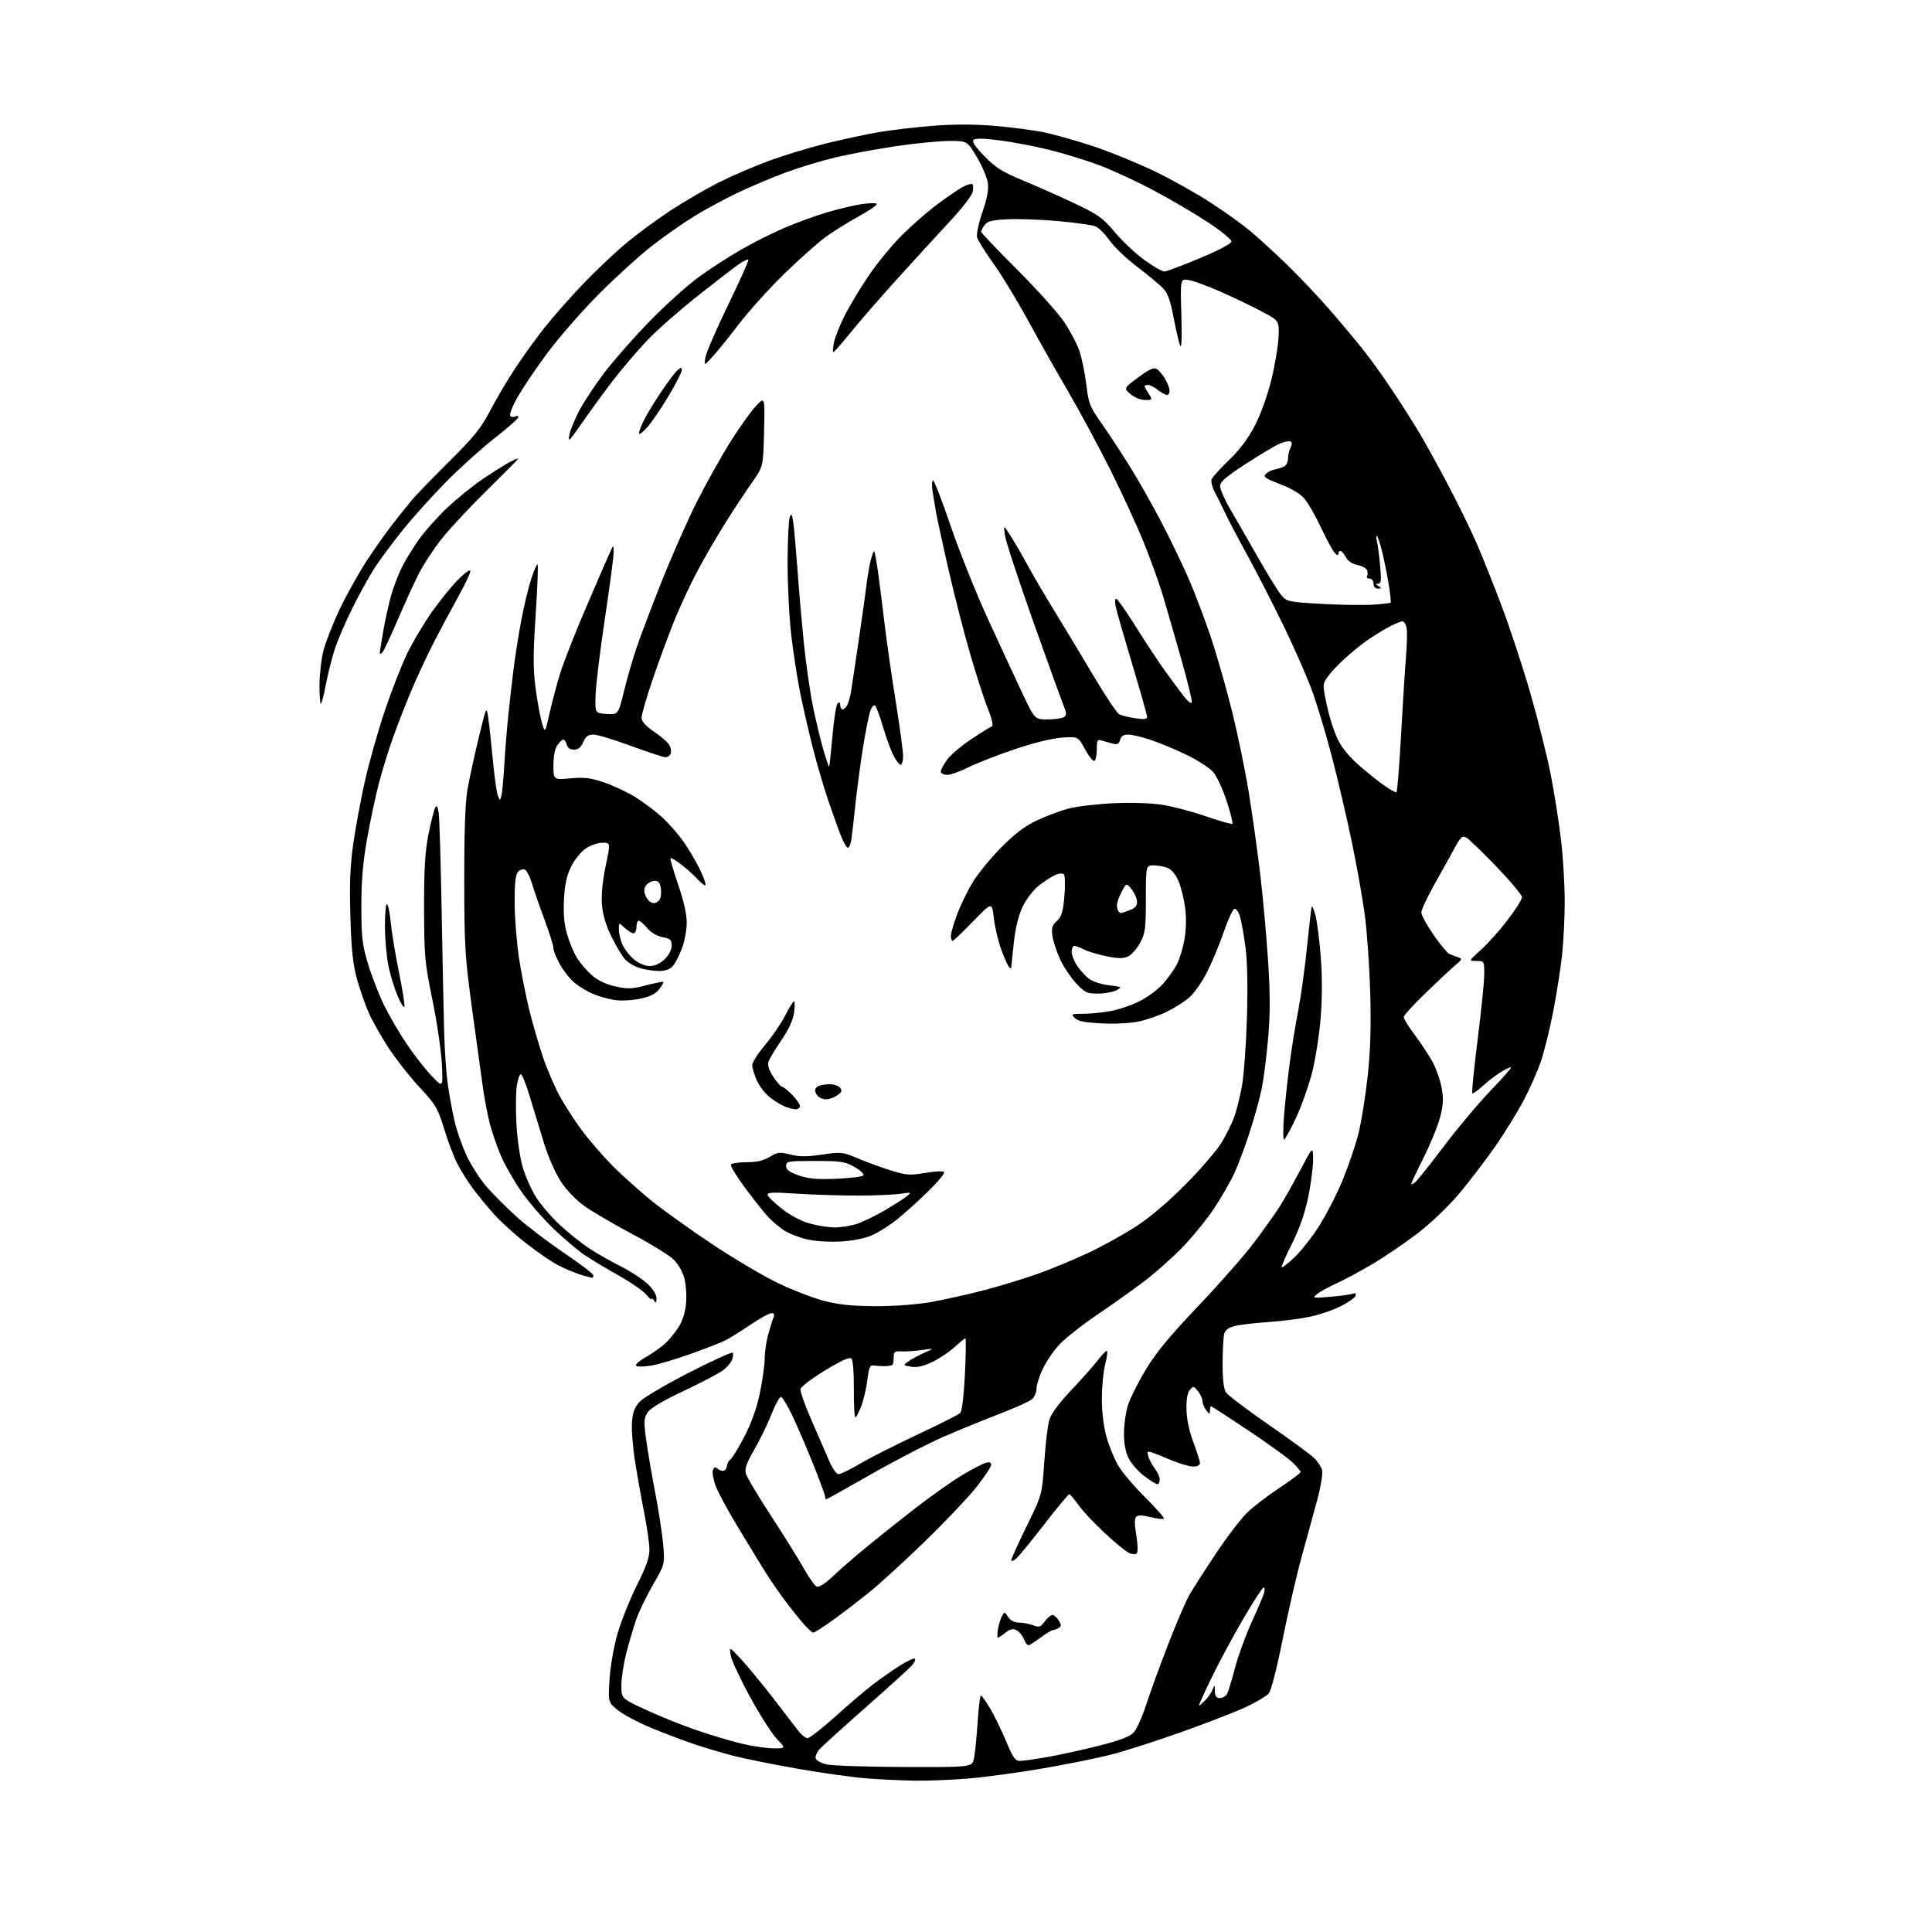 <?xml version="1.0" encoding="UTF-8" standalone="no"?>
<svg 
  version="1.1" 
  xmlns="http://www.w3.org/2000/svg" 
  xmlns:xlink="http://www.w3.org/1999/xlink" 
  xmlns:svg="http://www.w3.org/2000/svg"
  xmlns:rdf="http://www.w3.org/1999/02/22-rdf-syntax-ns#"
  xmlns:cc="http://creativecommons.org/ns#"
  xmlns:dc="http://purl.org/dc/elements/1.1/"
  viewBox="0 0 768 768"
  width="768"
  height="768"
>
<style>svg {background-color: white; }</style>"
<path stroke="none" fill="black" fill-rule="evenodd" d="M364.00,707.85C358.77,707.77 350.00,707.37 344.50,706.94C339.00,706.51 326.58,704.77 316.89,703.07C307.21,701.37 295.74,699.05 291.39,697.92C287.05,696.79 280.13,694.73 276.01,693.36C271.89,691.98 264.20,689.06 258.91,686.87C253.63,684.68 247.61,681.48 245.52,679.76C241.73,676.63 241.73,676.63 242.30,667.57C242.61,662.48 244.00,654.55 245.45,649.50C246.87,644.55 250.33,635.89 253.14,630.25C257.02,622.48 258.23,618.96 258.16,615.75C258.12,613.41 257.18,606.96 256.09,601.41C254.99,595.87 253.35,586.65 252.44,580.94C251.53,575.22 250.99,568.16 251.23,565.25C251.56,561.20 252.32,559.28 254.42,557.08C255.93,555.51 264.75,550.33 274.01,545.58C283.27,540.83 291.06,537.30 291.31,537.73C291.56,538.15 291.40,539.46 290.96,540.63C290.52,541.80 288.78,543.74 287.09,544.94C285.40,546.14 278.42,549.77 271.57,553.01C263.44,556.85 258.53,559.79 257.43,561.47C255.94,563.74 255.87,565.03 256.86,572.27C257.47,576.80 259.10,586.35 260.48,593.50C261.86,600.65 263.28,609.95 263.64,614.16C264.28,621.81 264.28,621.81 259.55,630.02C256.94,634.54 253.94,640.77 252.87,643.87C251.80,646.96 250.04,652.95 248.96,657.17C247.88,661.38 247.00,667.15 247.00,669.98C247.00,675.14 247.00,675.14 256.31,679.49C261.44,681.88 270.33,685.48 276.06,687.49C281.80,689.49 290.10,692.00 294.50,693.06C298.90,694.12 304.73,694.99 307.45,694.99C312.41,695.00 312.41,695.00 308.81,691.25C306.83,689.19 302.02,681.65 298.12,674.50C294.23,667.35 290.78,659.92 290.46,658.00C289.87,654.50 289.87,654.50 294.53,659.50C297.09,662.25 302.63,668.94 306.84,674.38C311.05,679.81 315.62,685.76 317.00,687.60C318.38,689.44 320.18,690.95 321.00,690.95C321.82,690.95 326.77,687.10 332.00,682.39C337.23,677.68 343.98,671.93 347.00,669.61C350.02,667.30 354.88,663.91 357.79,662.07C360.70,660.24 363.36,659.02 363.70,659.37C364.04,659.71 363.46,660.95 362.41,662.13C361.36,663.30 353.07,670.82 344.00,678.83C334.93,686.84 326.70,694.29 325.71,695.39C324.73,696.49 324.06,698.07 324.22,698.90C324.38,699.74 326.30,700.84 328.51,701.37C330.70,701.89 344.63,702.36 359.46,702.41C386.41,702.50 386.41,702.50 387.17,699.00C387.58,697.08 388.23,690.66 388.61,684.75C388.99,678.84 389.58,674.00 389.92,674.00C390.26,674.00 391.94,676.36 393.65,679.25C395.37,682.14 398.21,687.99 399.98,692.25C402.58,698.53 403.59,700.00 405.34,700.00C406.53,700.00 411.48,699.30 416.34,698.45C421.20,697.60 430.41,695.58 436.80,693.97C444.92,691.92 449.08,690.35 450.60,688.77C451.79,687.52 454.00,682.67 455.51,678.00C457.01,673.33 460.94,662.52 464.23,654.00C467.53,645.48 471.39,636.48 472.81,634.00C474.23,631.52 478.96,624.14 483.32,617.59C487.69,611.04 493.26,603.73 495.71,601.35C498.16,598.97 503.95,594.52 508.58,591.47C513.21,588.43 517.00,585.58 517.00,585.16C517.00,584.74 515.54,582.99 513.75,581.28C511.96,579.56 504.05,573.85 496.16,568.58C488.27,563.31 481.63,559.00 481.41,559.00C481.18,559.00 480.99,559.79 480.97,560.75C480.94,562.33 480.80,562.32 479.47,560.56C478.66,559.49 478.00,557.85 478.00,556.92C478.00,555.99 477.19,554.23 476.21,553.01C474.51,550.91 474.34,550.89 472.96,552.55C471.99,553.72 471.55,556.35 471.65,560.40C471.74,564.24 472.76,569.05 474.40,573.37C475.83,577.15 477.00,580.86 477.00,581.62C477.00,582.46 475.93,582.99 474.25,582.98C472.74,582.96 468.80,581.80 465.50,580.40C462.20,578.99 458.66,577.59 457.64,577.28C456.06,576.79 455.89,577.07 456.52,579.10C456.94,580.42 458.11,582.57 459.14,583.88C460.16,585.20 461.00,587.11 461.00,588.13C461.00,589.16 460.58,590.00 460.08,590.00C459.57,590.00 457.21,588.53 454.83,586.73C452.45,584.93 449.66,581.74 448.62,579.64C447.38,577.11 446.77,573.74 446.80,569.66C446.82,566.27 447.52,561.32 448.35,558.66C449.18,556.00 452.32,549.70 455.33,544.66C459.43,537.81 464.77,531.34 476.49,519.00C485.11,509.93 495.17,498.45 498.85,493.50C502.53,488.55 506.86,482.48 508.47,480.00C510.08,477.52 513.77,471.00 516.68,465.50C521.96,455.50 521.96,455.50 521.97,461.00C521.97,464.02 521.10,470.74 520.03,475.92C518.74,482.19 516.58,488.36 513.58,494.37C511.10,499.34 509.25,503.58 509.46,503.80C509.67,504.01 511.89,502.30 514.39,500.00C516.89,497.69 521.29,492.14 524.17,487.66C527.06,483.17 531.30,474.96 533.60,469.41C535.90,463.85 538.75,455.53 539.93,450.91C541.11,446.28 542.78,435.98 543.65,428.00C544.78,417.52 545.07,408.23 544.67,394.50C544.37,384.05 543.40,370.10 542.50,363.50C541.61,356.90 539.28,343.86 537.33,334.51C535.39,325.17 531.86,310.08 529.49,300.97C527.13,291.87 523.54,279.94 521.53,274.46C519.51,268.98 514.52,257.60 510.44,249.17C506.36,240.74 499.79,227.92 495.83,220.67C491.87,213.43 487.81,205.70 486.80,203.50C485.80,201.30 484.08,197.84 482.99,195.81C481.90,193.79 481.29,191.41 481.63,190.53C481.96,189.66 485.08,186.21 488.56,182.87C492.83,178.77 496.17,174.31 498.84,169.15C501.18,164.64 503.87,157.13 505.41,150.85C506.84,144.99 508.12,137.34 508.25,133.85C508.50,127.50 508.50,127.50 501.50,123.78C497.65,121.74 490.33,118.22 485.23,115.97C480.13,113.71 474.44,111.62 472.57,111.32C469.18,110.77 469.18,110.77 469.61,125.13C469.87,133.76 469.69,138.70 469.17,137.50C468.69,136.40 467.50,131.34 466.53,126.27C465.15,119.07 464.18,116.45 462.13,114.38C460.68,112.93 456.03,109.09 451.79,105.85C447.54,102.61 442.67,97.92 440.95,95.42C439.23,92.93 436.71,90.46 435.35,89.94C433.99,89.43 427.45,88.51 420.81,87.90C414.17,87.30 405.16,86.96 400.78,87.16C394.34,87.45 392.55,87.89 391.41,89.45C390.63,90.51 390.00,91.71 390.00,92.11C390.00,92.52 396.44,99.29 404.32,107.17C412.20,115.05 420.58,124.37 422.94,127.87C425.30,131.37 428.04,136.54 429.03,139.37C430.01,142.19 431.26,148.23 431.81,152.79C432.72,160.44 433.20,161.65 437.88,168.29C440.67,172.26 445.71,179.93 449.08,185.34C452.45,190.74 458.07,200.66 461.57,207.38C465.08,214.10 469.96,224.19 472.42,229.81C474.87,235.43 478.88,245.98 481.32,253.26C483.76,260.54 487.59,273.93 489.82,283.00C492.06,292.07 495.02,306.48 496.41,315.00C497.80,323.52 499.85,338.15 500.96,347.50C502.06,356.85 503.48,372.49 504.10,382.25C504.95,395.61 504.94,403.26 504.06,413.19C503.42,420.45 502.26,429.38 501.49,433.03C500.72,436.69 498.67,444.14 496.93,449.59C495.19,455.04 492.47,462.38 490.88,465.89C489.30,469.40 485.57,475.93 482.60,480.39C479.62,484.85 473.89,491.89 469.85,496.03C465.81,500.17 458.90,506.28 454.50,509.60C450.10,512.92 441.71,518.88 435.85,522.84C430.00,526.81 423.33,532.09 421.03,534.58C418.73,537.07 415.77,541.45 414.44,544.31C413.11,547.16 412.02,550.67 412.01,552.10C412.00,553.52 411.21,555.38 410.25,556.21C409.29,557.05 403.77,559.55 398.00,561.76C392.23,563.98 382.21,568.06 375.75,570.84C369.28,573.62 356.10,580.42 346.44,585.95C336.79,591.48 328.69,596.00 328.45,596.00C328.20,596.00 328.00,595.51 328.00,594.90C328.00,594.30 325.75,588.22 322.99,581.38C320.24,574.55 316.53,565.95 314.74,562.27C312.96,558.59 311.05,555.45 310.50,555.30C309.95,555.15 308.21,558.28 306.64,562.26C305.06,566.24 301.98,572.57 299.80,576.33C296.85,581.38 295.98,583.80 296.45,585.66C296.80,587.03 301.28,594.59 306.42,602.45C311.56,610.32 317.45,619.77 319.51,623.46C321.58,627.15 323.91,630.41 324.71,630.72C325.57,631.05 328.05,629.46 330.83,626.82C333.40,624.37 339.32,619.21 344.00,615.35C348.68,611.49 357.68,604.32 364.02,599.42C370.35,594.51 378.68,588.63 382.52,586.35C386.36,584.06 390.51,581.90 391.75,581.53C393.35,581.06 394.00,581.28 394.00,582.30C394.00,583.08 391.37,587.05 388.15,591.11C384.94,595.18 375.82,604.80 367.89,612.50C359.97,620.20 350.11,629.24 345.99,632.58C341.87,635.93 335.29,640.99 331.36,643.83C327.43,646.67 323.79,649.00 323.27,649.00C322.74,649.00 320.53,646.86 318.34,644.25C316.16,641.64 312.58,637.02 310.38,634.00C308.19,630.98 304.89,626.02 303.04,623.00C301.19,619.98 296.67,612.55 293.00,606.50C289.32,600.45 285.52,593.38 284.54,590.79C283.56,588.20 283.04,585.33 283.39,584.43C283.89,583.11 284.32,583.02 285.47,583.97C286.26,584.63 287.38,584.88 287.96,584.53C288.53,584.17 289.00,583.29 289.00,582.56C289.00,581.84 289.65,580.70 290.45,580.04C291.25,579.38 293.78,575.20 296.06,570.76C298.77,565.51 300.88,559.51 302.10,553.59C303.13,548.59 303.98,542.46 303.99,539.97C303.99,537.48 304.61,533.20 305.36,530.47C306.11,527.74 307.06,524.71 307.47,523.75C307.99,522.52 307.76,522.00 306.69,522.00C305.84,522.00 302.08,524.07 298.33,526.59C294.57,529.12 290.17,531.88 288.54,532.73C286.91,533.58 280.79,535.98 274.95,538.06C269.11,540.14 262.04,542.27 259.23,542.78C256.43,543.29 253.62,543.38 252.99,542.99C252.29,542.56 253.72,541.20 256.67,539.51C259.33,537.98 262.79,535.56 264.36,534.12C265.94,532.68 268.35,529.74 269.72,527.60C271.32,525.10 272.40,521.68 272.72,518.10C273.00,515.02 272.68,510.49 272.01,508.02C271.30,505.38 269.49,502.31 267.59,500.52C265.82,498.86 258.55,494.40 251.44,490.62C244.32,486.83 235.90,481.92 232.72,479.70C229.23,477.27 225.43,473.40 223.11,469.92C220.83,466.51 218.03,460.17 216.22,454.33C214.54,448.93 211.99,440.56 210.55,435.75C209.11,430.94 207.53,427.00 207.03,427.00C206.53,427.00 205.81,429.09 205.43,431.64C205.04,434.20 204.98,441.06 205.30,446.89C205.61,452.86 206.72,460.40 207.83,464.14C208.91,467.79 211.34,473.19 213.23,476.14C215.12,479.09 219.37,483.99 222.67,487.04C225.96,490.09 231.10,494.19 234.08,496.16C237.06,498.13 242.71,501.36 246.63,503.32C250.55,505.29 255.38,508.44 257.38,510.32C259.59,512.41 260.99,514.66 260.98,516.12C260.97,518.02 260.78,518.20 260.00,517.00C259.47,516.17 259.02,515.90 259.02,516.38C259.01,516.87 258.08,516.10 256.96,514.68C255.84,513.25 250.77,509.75 245.71,506.90C240.64,504.05 234.51,500.36 232.08,498.70C229.65,497.03 224.33,492.51 220.26,488.65C216.20,484.79 210.42,478.15 207.43,473.90C204.44,469.65 200.68,463.10 199.08,459.34C197.48,455.58 195.50,449.80 194.66,446.50C193.83,443.20 192.66,437.12 192.06,433.00C191.47,428.88 189.54,414.93 187.78,402.00C184.82,380.26 184.58,376.37 184.54,350.00C184.52,331.09 184.94,318.99 185.79,314.05C186.50,309.95 188.50,300.72 190.23,293.55C193.38,280.50 193.38,280.50 194.10,285.50C194.50,288.25 195.32,295.76 195.92,302.18C196.52,308.61 197.40,314.90 197.87,316.17C198.67,318.35 198.75,318.36 199.29,316.48C199.60,315.39 200.13,309.77 200.47,304.00C200.81,298.23 201.54,289.23 202.09,284.00C202.64,278.77 203.56,270.68 204.14,266.00C204.72,261.32 206.07,252.78 207.14,247.00C208.21,241.22 210.02,233.66 211.15,230.19C212.28,226.71 213.43,224.10 213.71,224.37C213.98,224.65 213.63,233.67 212.93,244.42C211.90,260.13 211.89,265.83 212.90,273.52C213.59,278.78 214.72,284.98 215.41,287.29C216.67,291.50 216.67,291.50 218.46,283.50C219.45,279.10 221.37,271.90 222.73,267.50C224.10,263.10 228.79,251.18 233.17,241.00C237.54,230.82 241.74,221.15 242.50,219.50C243.87,216.50 243.87,216.50 243.94,219.43C243.97,221.05 242.43,232.75 240.52,245.43C238.61,258.12 236.92,271.88 236.77,276.00C236.50,283.50 236.50,283.50 241.13,283.80C245.75,284.10 245.75,284.10 248.04,274.80C249.29,269.68 251.54,261.90 253.03,257.50C254.51,253.10 259.04,241.18 263.08,231.00C267.13,220.82 273.39,206.65 277.00,199.50C280.62,192.35 286.48,181.84 290.03,176.14C293.59,170.44 298.20,163.91 300.29,161.64C304.07,157.50 304.07,157.50 303.73,171.50C303.40,185.50 303.40,185.50 298.81,192.00C296.29,195.57 291.54,202.78 288.26,208.00C284.98,213.22 280.01,221.78 277.23,227.00C274.44,232.22 270.26,241.22 267.93,247.00C265.61,252.78 261.75,263.28 259.35,270.34C256.96,277.40 255.01,284.15 255.03,285.34C255.04,286.80 256.68,288.60 260.08,290.91C262.84,292.78 265.56,295.18 266.13,296.24C266.69,297.29 266.91,298.80 266.61,299.58C266.31,300.36 265.36,301.00 264.51,301.00C263.65,301.00 257.48,298.97 250.78,296.50C244.09,294.02 237.39,292.00 235.89,292.00C233.83,292.00 232.85,292.73 231.84,295.00C230.91,297.11 229.81,298.00 228.16,298.00C226.65,298.00 225.63,297.28 225.29,296.00C225.00,294.90 224.39,294.00 223.94,294.00C223.49,294.00 222.41,295.00 221.56,296.22C220.58,297.61 220.00,300.61 220.00,304.23C220.00,310.01 220.00,310.01 226.75,309.40C232.20,308.90 234.75,309.21 240.00,310.98C243.57,312.19 249.05,314.72 252.16,316.61C255.28,318.50 260.15,322.13 262.98,324.67C265.81,327.22 269.93,331.95 272.13,335.19C274.33,338.43 277.21,343.41 278.52,346.25C279.84,349.09 280.70,351.63 280.43,351.90C280.16,352.17 278.72,351.05 277.22,349.42C275.73,347.79 272.80,345.17 270.72,343.59C268.65,342.01 266.76,340.91 266.53,341.14C266.30,341.37 267.65,346.05 269.54,351.53C271.74,357.90 272.99,363.39 272.99,366.74C273.00,369.62 272.12,374.28 271.05,377.10C269.98,379.92 268.34,383.07 267.40,384.11C266.32,385.30 264.35,386.00 262.10,385.99C260.12,385.99 256.76,385.50 254.63,384.91C252.50,384.32 249.77,382.77 248.56,381.47C247.36,380.17 244.88,376.05 243.05,372.30C240.81,367.71 239.58,363.55 239.27,359.50C238.98,355.70 239.53,350.10 240.76,344.25C242.71,335.00 242.71,335.00 239.50,335.00C237.74,335.00 234.77,336.01 232.90,337.25C230.99,338.51 228.43,341.66 227.06,344.42C225.27,348.04 224.51,351.50 224.19,357.51C223.89,363.30 224.26,367.37 225.45,371.46C226.37,374.64 228.17,378.89 229.44,380.91C230.72,382.93 233.36,385.99 235.32,387.71C237.62,389.73 240.89,391.28 244.59,392.11C249.54,393.22 251.17,393.16 256.80,391.68C260.38,390.74 263.47,390.14 263.67,390.33C263.87,390.53 263.11,391.86 261.99,393.28C260.56,395.11 258.32,396.21 254.36,397.03C251.28,397.67 246.75,397.89 244.29,397.52C241.83,397.15 237.94,396.05 235.65,395.06C233.36,394.08 230.06,392.08 228.31,390.61C226.56,389.14 223.98,385.87 222.57,383.34C221.16,380.82 220.00,377.92 220.00,376.90C220.00,375.88 218.42,370.84 216.50,365.70C214.57,360.56 212.32,354.07 211.49,351.28C210.66,348.49 209.35,345.96 208.57,345.66C207.78,345.36 206.55,345.84 205.82,346.72C204.89,347.85 204.53,351.57 204.59,359.41C204.64,365.51 205.46,375.45 206.41,381.50C207.37,387.55 209.24,396.84 210.56,402.14C211.89,407.45 214.31,415.68 215.92,420.44C217.54,425.20 220.51,432.11 222.53,435.79C224.54,439.48 228.62,445.74 231.59,449.71C234.55,453.67 240.06,459.99 243.81,463.74C247.57,467.50 254.43,473.63 259.07,477.38C263.71,481.12 274.48,488.83 283.02,494.52C291.55,500.20 303.25,507.14 309.02,509.93C314.78,512.72 323.10,515.94 327.50,517.09C333.49,518.66 338.64,519.19 348.00,519.22C355.46,519.25 364.33,518.59 370.00,517.59C375.23,516.66 384.61,514.58 390.85,512.96C397.09,511.35 406.77,508.40 412.35,506.42C417.93,504.44 427.12,500.63 432.76,497.96C438.40,495.30 446.95,490.55 451.76,487.42C457.24,483.85 464.60,477.58 471.50,470.61C477.55,464.50 484.01,456.92 485.86,453.77C487.71,450.62 489.89,446.12 490.72,443.77C491.54,441.42 492.85,436.12 493.64,432.00C494.42,427.88 495.33,415.73 495.66,405.00C496.05,392.37 495.85,382.33 495.09,376.50C494.45,371.55 493.45,366.01 492.87,364.20C492.29,362.38 491.29,361.07 490.66,361.28C490.02,361.49 488.11,365.67 486.42,370.58C484.73,375.49 481.71,382.71 479.71,386.64C477.67,390.66 474.50,395.09 472.46,396.77C470.48,398.41 466.52,400.88 463.67,402.26C460.83,403.65 455.97,405.34 452.89,406.02C449.62,406.74 443.44,407.07 438.11,406.82C431.27,406.49 428.52,405.95 427.26,404.69C425.67,403.10 425.88,403.00 430.60,403.00C433.37,403.00 438.28,402.51 441.52,401.91C444.76,401.31 449.93,399.55 453.01,397.99C456.10,396.44 460.26,393.35 462.27,391.13C464.27,388.91 466.82,385.32 467.92,383.16C469.02,381.00 470.38,376.36 470.93,372.86C471.55,368.97 471.60,364.17 471.07,360.50C470.59,357.20 469.46,352.65 468.55,350.39C467.58,347.98 465.86,345.80 464.40,345.14C463.03,344.51 460.46,344.00 458.70,344.00C455.50,344.00 455.50,344.00 455.50,357.25C455.50,369.15 455.27,370.94 453.21,374.79C451.95,377.15 449.78,379.60 448.40,380.23C446.48,381.10 444.42,381.07 439.73,380.11C436.35,379.41 432.35,378.20 430.84,377.42C429.33,376.64 427.63,376.00 427.05,376.00C426.47,376.00 426.00,377.06 426.00,378.35C426.00,379.65 427.01,382.19 428.25,384.01C429.49,385.83 431.63,388.15 433.01,389.18C434.40,390.20 437.94,391.32 440.88,391.67C445.95,392.27 446.11,392.37 443.87,393.62C442.56,394.34 439.29,394.95 436.60,394.96C432.17,395.00 431.33,394.62 427.95,391.07C425.90,388.91 423.06,384.75 421.64,381.82C420.22,378.90 418.77,374.65 418.42,372.39C417.88,368.90 418.14,367.95 420.12,366.10C422.02,364.33 422.58,362.50 423.11,356.21C423.48,351.97 423.39,348.08 422.92,347.58C422.39,347.02 420.99,347.14 419.34,347.89C417.85,348.57 414.94,350.47 412.87,352.11C410.80,353.74 407.97,357.43 406.58,360.29C404.92,363.71 403.70,368.60 403.03,374.50C402.47,379.45 402.01,383.93 402.01,384.45C402.00,385.05 401.68,385.05 401.12,384.45C400.64,383.93 399.25,380.80 398.03,377.50C396.81,374.20 395.48,368.57 395.07,365.00C394.33,358.50 394.33,358.50 386.83,366.25C382.71,370.51 379.03,374.00 378.67,374.00C378.30,374.00 378.00,373.11 378.00,372.02C378.00,370.94 379.13,367.06 380.50,363.40C381.88,359.75 384.67,354.00 386.72,350.63C388.77,347.26 393.83,341.08 397.97,336.89C403.32,331.49 407.40,328.39 412.07,326.18C415.69,324.47 421.31,322.35 424.57,321.47C427.83,320.59 435.90,319.62 442.50,319.31C449.65,318.98 457.53,319.22 462.00,319.91C466.12,320.55 473.97,322.63 479.44,324.52C484.91,326.41 489.61,327.73 489.89,327.45C490.16,327.17 489.15,323.13 487.64,318.48C486.12,313.82 483.73,308.65 482.33,306.98C480.93,305.31 476.12,302.19 471.64,300.04C467.16,297.89 460.70,295.20 457.28,294.07C453.86,292.93 449.88,292.00 448.44,292.00C446.62,292.00 445.65,292.64 445.27,294.09C444.87,295.62 444.15,296.04 442.61,295.67C441.45,295.39 439.49,294.85 438.25,294.46C436.17,293.82 436.00,294.08 436.00,297.82C436.00,300.06 435.58,302.14 435.07,302.46C434.56,302.77 432.88,300.72 431.35,297.90C428.55,292.76 428.55,292.76 422.03,293.23C418.04,293.52 410.64,295.36 403.03,297.95C396.17,300.28 387.97,303.50 384.81,305.10C381.65,306.69 377.92,308.00 376.53,308.00C375.11,308.00 374.00,307.42 374.00,306.69C374.00,305.98 375.14,303.84 376.52,301.94C377.91,300.05 382.25,296.38 386.16,293.79C390.08,291.19 393.75,288.92 394.32,288.73C394.95,288.52 394.29,285.70 392.68,281.67C391.20,277.99 388.01,268.11 385.59,259.73C383.16,251.36 379.38,236.62 377.18,227.00C374.97,217.38 372.72,207.03 372.16,204.00C371.61,200.97 370.92,196.81 370.64,194.75C370.36,192.69 370.49,191.00 370.93,191.00C371.37,191.00 374.54,199.21 377.97,209.25C381.41,219.29 387.97,235.70 392.57,245.72C397.16,255.74 403.26,268.90 406.12,274.97C411.32,286.00 411.32,286.00 416.41,285.98C419.21,285.98 422.13,285.57 422.90,285.08C424.08,284.33 424.04,283.56 422.62,280.00C421.69,277.69 416.28,262.69 410.58,246.65C404.89,230.62 399.91,215.47 399.52,213.00C398.82,208.50 398.82,208.50 401.71,213.00C403.29,215.47 406.50,221.00 408.83,225.27C411.17,229.55 416.05,237.88 419.69,243.77C423.33,249.67 430.11,260.93 434.77,268.78C439.43,276.63 443.97,283.45 444.87,283.93C445.77,284.41 448.64,285.12 451.25,285.51C454.73,286.04 456.00,285.90 456.00,285.00C456.00,284.32 453.35,274.93 450.11,264.14C446.87,253.34 443.91,243.04 443.53,241.25C443.15,239.46 443.23,238.00 443.70,238.00C444.17,238.00 447.69,243.02 451.53,249.16C455.36,255.31 460.65,263.29 463.27,266.91C465.89,270.54 469.24,275.04 470.71,276.93C472.18,278.82 473.55,279.85 473.76,279.23C473.97,278.60 472.05,270.76 469.51,261.80C466.96,252.83 463.74,241.68 462.35,237.00C460.96,232.32 457.60,222.96 454.89,216.19C452.17,209.41 446.10,196.19 441.40,186.79C436.69,177.40 429.13,163.37 424.60,155.61C420.06,147.85 412.85,135.07 408.57,127.22C404.29,119.36 398.13,109.24 394.88,104.72C391.63,100.20 388.71,95.52 388.39,94.33C388.08,93.14 389.03,88.66 390.51,84.36C392.37,79.00 393.05,75.38 392.69,72.75C392.41,70.66 390.45,66.04 388.34,62.49C384.50,56.03 384.50,56.03 377.50,56.02C373.65,56.02 364.20,56.93 356.50,58.06C348.80,59.19 337.90,61.20 332.28,62.53C326.66,63.86 317.66,66.58 312.28,68.58C306.90,70.58 298.25,74.24 293.05,76.72C287.85,79.20 280.00,83.46 275.59,86.19C271.18,88.93 263.74,94.16 259.04,97.82C254.34,101.48 245.08,109.88 238.47,116.48C231.85,123.09 222.56,133.68 217.84,140.00C213.11,146.32 207.60,154.50 205.58,158.17C203.31,162.30 202.32,165.08 202.96,165.48C203.53,165.83 204.45,165.84 205.00,165.50C205.55,165.16 206.00,165.32 206.00,165.86C206.00,166.40 201.84,170.10 196.75,174.07C191.66,178.04 182.99,185.85 177.47,191.41C171.95,196.98 164.02,205.80 159.84,211.02C155.66,216.23 150.64,223.02 148.68,226.11C146.72,229.19 142.88,236.17 140.15,241.61C137.42,247.05 134.24,254.43 133.09,258.00C131.93,261.57 130.37,267.79 129.60,271.81C128.83,275.83 127.94,279.40 127.60,279.73C127.27,280.06 127.00,276.84 127.00,272.56C127.00,268.29 127.71,262.02 128.57,258.64C129.43,255.26 132.33,247.88 135.01,242.24C137.69,236.60 142.44,228.05 145.57,223.24C148.69,218.43 153.53,211.58 156.32,208.02C159.12,204.45 162.54,200.18 163.94,198.52C165.33,196.86 171.89,190.10 178.52,183.50C188.44,173.63 191.32,170.06 194.76,163.41C197.06,158.95 201.58,151.30 204.80,146.41C208.03,141.51 213.36,134.12 216.66,129.99C219.95,125.85 226.58,118.34 231.38,113.30C236.18,108.25 243.80,101.00 248.31,97.19C252.81,93.37 261.00,87.31 266.50,83.71C272.00,80.12 280.59,75.12 285.59,72.60C290.60,70.07 299.51,66.22 305.41,64.03C311.30,61.85 321.61,58.70 328.31,57.04C335.02,55.39 344.42,53.36 349.21,52.54C354.00,51.73 363.56,50.60 370.47,50.04C378.81,49.36 387.04,49.35 395.00,50.00C401.59,50.54 410.47,51.69 414.74,52.55C419.01,53.42 427.90,55.92 434.50,58.10C441.10,60.29 452.06,64.75 458.85,68.03C465.65,71.31 475.77,76.97 481.35,80.61C486.93,84.26 493.98,89.30 497.00,91.83C500.02,94.35 506.49,100.26 511.36,104.96C516.24,109.66 524.12,118.00 528.89,123.50C533.66,129.00 539.85,136.43 542.64,140.00C545.43,143.57 550.41,150.55 553.70,155.50C557.00,160.45 561.71,167.88 564.18,172.00C566.65,176.12 571.85,185.57 575.75,193.00C579.65,200.43 584.61,210.55 586.78,215.50C588.96,220.45 593.50,231.83 596.89,240.79C600.28,249.74 605.50,265.63 608.50,276.08C611.49,286.54 615.09,300.98 616.50,308.18C617.90,315.38 619.71,326.94 620.53,333.88C621.34,340.81 622.00,351.80 622.00,358.28C622.00,364.77 621.52,374.45 620.93,379.79C620.35,385.13 618.77,395.16 617.43,402.09C616.09,409.01 613.88,417.95 612.52,421.95C611.15,425.96 608.01,433.04 605.53,437.70C603.05,442.36 598.03,450.47 594.38,455.72C590.72,460.96 584.42,469.23 580.37,474.09C576.05,479.28 569.21,485.86 563.78,490.07C558.69,493.99 550.47,499.60 545.52,502.51C540.56,505.43 534.02,508.93 531.00,510.29C527.98,511.66 524.60,513.53 523.50,514.45C521.61,516.03 521.89,516.09 528.85,515.49C532.90,515.14 536.89,514.59 537.74,514.27C538.75,513.88 539.13,514.16 538.85,515.09C538.61,515.87 535.96,517.74 532.96,519.25C529.96,520.76 524.37,522.66 520.55,523.46C516.72,524.26 509.30,525.20 504.05,525.55C498.80,525.90 492.86,526.60 490.86,527.10C488.37,527.73 487.04,528.72 486.63,530.26C486.30,531.49 486.02,536.79 486.01,542.03C486.00,548.72 486.43,552.17 487.44,553.61C488.23,554.74 495.77,560.43 504.19,566.26C512.61,572.08 520.73,578.02 522.24,579.45C523.74,580.89 525.24,583.12 525.57,584.42C525.90,585.72 525.03,590.99 523.65,596.14C522.26,601.29 519.51,611.35 517.52,618.50C515.53,625.65 512.11,640.49 509.91,651.47C507.42,663.90 505.29,672.13 504.26,673.27C503.35,674.27 499.43,676.60 495.55,678.44C491.67,680.28 480.18,684.75 470.00,688.39C459.82,692.02 447.00,696.14 441.50,697.53C436.00,698.92 423.85,701.38 414.50,702.98C405.15,704.59 392.10,706.37 385.50,706.94C378.90,707.51 369.23,707.92 364.00,707.85zM476.62,678.00C476.83,678.00 477.92,677.08 479.05,675.95C480.18,674.82 481.50,672.91 481.99,671.70C482.82,669.62 482.88,669.65 482.94,672.25C482.98,674.30 483.50,675.00 484.96,675.00C486.05,675.00 487.33,674.21 487.82,673.25C488.32,672.29 489.72,667.67 490.93,663.00C492.15,658.33 495.10,650.23 497.48,645.00C499.87,639.77 502.11,634.49 502.48,633.25C502.84,632.01 502.77,631.01 502.32,631.03C501.87,631.05 498.28,636.56 494.34,643.28C490.40,650.00 484.72,660.56 481.71,666.75C478.70,672.94 476.41,678.00 476.62,678.00zM408.80,654.00C408.33,654.00 407.53,652.90 407.02,651.56C406.51,650.22 405.22,648.65 404.15,648.08C402.65,647.28 401.65,647.49 399.70,649.02C398.32,650.11 396.96,651.00 396.68,651.00C396.40,651.00 396.40,649.54 396.69,647.75C396.97,645.96 397.67,643.62 398.25,642.53C399.28,640.61 399.33,640.61 400.77,642.78C401.71,644.20 403.26,645.00 405.06,645.00C406.60,645.00 409.12,645.48 410.65,646.06C413.11,646.99 413.66,646.82 415.30,644.56C416.33,643.15 417.70,642.00 418.34,642.00C418.99,642.00 420.12,642.96 420.85,644.13C421.96,645.91 421.96,646.41 420.84,647.12C420.10,647.59 419.05,647.99 418.50,648.01C417.95,648.04 415.73,649.39 413.57,651.03C411.41,652.66 409.26,654.00 408.80,654.00zM404.07,619.44C402.93,620.47 402.00,620.82 402.00,620.23C402.00,619.63 404.75,613.54 408.11,606.68C414.22,594.22 414.22,594.22 415.10,581.36C415.58,574.29 416.47,566.76 417.06,564.64C417.79,562.05 420.71,558.05 425.91,552.53C430.19,548.00 434.93,542.65 436.46,540.64C437.99,538.64 439.57,537.00 439.97,537.00C440.38,537.00 440.10,539.35 439.35,542.22C438.61,545.09 438.00,551.29 438.00,555.99C438.00,561.21 438.71,567.12 439.83,571.14C440.84,574.78 442.93,579.91 444.48,582.55C446.02,585.19 450.87,590.90 455.25,595.24C459.62,599.58 462.95,603.39 462.64,603.70C462.33,604.00 459.97,603.73 457.39,603.08C454.14,602.26 452.38,602.22 451.66,602.94C450.94,603.66 450.94,605.90 451.69,610.24C452.28,613.70 452.38,616.91 451.91,617.42C451.39,617.98 450.16,617.94 448.77,617.30C447.51,616.73 443.09,613.09 438.93,609.21C434.78,605.33 430.11,600.32 428.56,598.08C427.00,595.84 425.42,594.00 425.05,594.00C424.67,594.00 420.26,599.30 415.25,605.78C410.24,612.27 405.20,618.41 404.07,619.44zM333.36,586.00C334.17,586.00 338.13,584.06 342.17,581.69C346.20,579.32 356.48,574.11 365.00,570.13C373.52,566.14 381.03,562.34 381.68,561.69C382.41,560.96 383.14,554.97 383.57,546.25C383.96,538.41 384.05,532.00 383.77,532.00C383.48,532.00 381.51,533.60 379.38,535.55C377.25,537.50 373.25,540.16 370.50,541.47C367.03,543.12 364.49,543.68 362.20,543.30C358.90,542.76 358.90,542.76 361.17,541.13C362.42,540.23 365.25,538.70 367.47,537.73C371.50,535.95 371.50,535.95 366.50,536.65C363.75,537.04 360.09,537.28 358.38,537.19C355.65,537.04 355.25,537.35 355.25,539.55C355.25,540.94 355.05,542.29 354.79,542.54C354.54,542.79 353.25,543.03 351.92,543.06C350.59,543.10 348.61,542.99 347.53,542.82C345.82,542.54 345.46,543.29 344.80,548.50C344.38,551.80 343.32,556.41 342.44,558.74C341.56,561.07 340.51,563.19 340.09,563.44C339.68,563.70 339.38,558.78 339.42,552.51C339.47,545.84 339.07,540.68 338.46,540.07C337.73,539.33 334.56,540.75 327.97,544.76C322.78,547.92 318.38,551.26 318.20,552.18C318.03,553.11 320.11,558.96 322.84,565.18C325.57,571.41 328.72,578.64 329.85,581.25C330.97,583.86 332.55,586.00 333.36,586.00zM235.33,507.93C234.88,507.90 232.70,507.30 230.50,506.60C228.30,505.90 224.47,504.30 222.00,503.03C219.53,501.77 213.85,497.90 209.40,494.43C204.94,490.96 199.14,485.73 196.51,482.81C193.87,479.89 190.04,475.23 187.98,472.46C185.93,469.69 183.11,465.18 181.73,462.45C180.34,459.72 178.00,453.50 176.51,448.63C174.03,440.51 173.23,439.15 166.72,432.14C162.83,427.94 157.29,420.90 154.41,416.49C151.54,412.09 148.01,405.82 146.57,402.57C145.14,399.32 143.02,393.25 141.88,389.08C140.28,383.29 139.67,377.42 139.28,364.25C138.90,351.20 139.18,344.13 140.45,335.25C141.37,328.79 143.48,317.49 145.14,310.15C146.81,302.81 150.31,290.44 152.93,282.65C155.54,274.87 159.51,264.68 161.75,260.00C163.99,255.32 168.55,247.67 171.87,242.99C175.20,238.32 179.97,232.48 182.46,230.04C185.04,227.50 186.99,226.21 186.99,227.04C186.98,227.84 184.73,232.55 182.00,237.50C179.26,242.45 175.03,250.35 172.60,255.06C170.16,259.77 166.28,268.05 163.97,273.46C161.66,278.87 158.23,287.58 156.36,292.83C154.48,298.07 151.86,306.55 150.53,311.66C149.21,316.77 147.11,326.70 145.87,333.73C144.24,343.00 143.63,350.34 143.64,360.50C143.67,372.84 143.99,375.57 146.40,383.50C147.90,388.45 150.84,395.92 152.93,400.09C155.02,404.27 158.98,411.02 161.73,415.09C164.48,419.17 168.84,424.75 171.42,427.50C176.11,432.50 176.11,432.50 175.65,423.00C175.39,417.77 173.71,406.30 171.90,397.50C168.83,382.53 168.62,380.18 168.58,361.00C168.55,345.12 168.95,338.48 170.35,331.53C171.34,326.60 172.52,321.88 172.99,321.06C173.60,319.96 173.97,320.48 174.37,323.03C174.67,324.94 175.20,342.25 175.55,361.50C175.90,380.75 176.34,402.50 176.54,409.84C176.73,417.17 177.38,426.62 177.98,430.84C178.57,435.05 179.77,441.65 180.65,445.50C181.52,449.35 183.72,455.65 185.53,459.50C187.35,463.35 191.00,468.98 193.65,472.01C196.29,475.03 201.73,480.43 205.73,484.01C209.74,487.58 218.04,493.89 224.19,498.04C230.33,502.18 235.54,506.12 235.76,506.79C235.98,507.45 235.79,507.97 235.33,507.93zM334.29,493.51C329.88,493.77 324.11,493.42 320.99,492.71C317.96,492.02 313.91,490.48 311.99,489.29C310.07,488.10 307.11,485.64 305.42,483.82C303.72,481.99 299.55,476.75 296.15,472.17C292.76,467.59 290.23,463.43 290.55,462.92C290.86,462.42 293.68,462.00 296.81,462.00C300.85,461.99 303.51,461.38 305.99,459.87C309.14,457.95 309.92,457.86 314.14,458.94C317.73,459.86 320.65,459.87 326.77,458.97C334.46,457.85 334.94,457.90 341.11,460.51C344.63,461.99 350.54,464.15 354.25,465.31C360.30,467.18 361.72,467.28 367.75,466.25C371.46,465.61 374.85,465.45 375.28,465.88C375.72,466.32 372.79,469.86 368.79,473.76C364.78,477.66 359.17,482.69 356.33,484.95C353.49,487.20 349.12,489.94 346.62,491.05C343.87,492.27 339.03,493.23 334.29,493.51zM331.59,487.93C333.84,487.97 337.69,487.39 340.15,486.66C342.61,485.92 347.74,483.47 351.56,481.23C355.38,478.99 359.40,476.41 360.50,475.51C362.40,473.94 362.28,473.90 358.00,474.54C355.52,474.91 348.10,475.24 341.50,475.26C334.90,475.29 323.93,474.95 317.12,474.52C306.77,473.86 304.82,473.95 305.20,475.11C305.45,475.88 308.10,478.39 311.08,480.71C314.35,483.25 318.68,485.51 322.00,486.39C325.02,487.21 329.34,487.90 331.59,487.93zM562.57,469.94C563.44,469.22 568.59,462.76 574.03,455.57C579.47,448.38 587.77,438.50 592.48,433.60C597.19,428.71 600.87,424.53 600.65,424.32C600.43,424.10 598.59,424.95 596.55,426.21C594.51,427.47 591.25,429.98 589.30,431.79C587.34,433.60 585.52,434.86 585.25,434.58C584.97,434.31 585.94,424.73 587.38,413.29C588.83,401.86 590.01,390.14 590.01,387.25C590.00,382.04 589.97,382.00 586.89,382.00C583.78,382.00 583.78,382.00 588.67,377.60C591.36,375.18 596.14,369.85 599.28,365.74C602.43,361.64 605.00,357.55 605.00,356.65C605.00,355.76 600.41,350.27 594.81,344.45C589.20,338.63 583.81,333.43 582.82,332.91C581.31,332.10 580.59,332.75 578.26,337.05C576.74,339.85 573.14,346.35 570.25,351.48C567.36,356.62 565.00,361.67 565.00,362.72C565.00,363.77 567.14,367.71 569.75,371.48C572.36,375.25 575.17,378.68 576.00,379.10C576.83,379.51 578.40,380.15 579.50,380.50C581.37,381.11 581.31,381.31 578.50,383.70C576.85,385.10 571.56,390.04 566.75,394.68C561.94,399.31 558.00,403.65 558.00,404.32C558.00,404.99 560.01,408.23 562.48,411.52C564.94,414.81 568.10,419.60 569.49,422.17C570.89,424.74 572.50,429.33 573.06,432.37C573.87,436.76 573.75,439.17 572.47,444.10C571.59,447.51 568.65,454.72 565.93,460.13C563.22,465.54 561.00,470.25 561.00,470.60C561.00,470.96 561.71,470.66 562.57,469.94zM332.36,468.58C337.79,468.36 342.63,467.77 343.12,467.28C343.65,466.75 342.28,465.38 339.76,463.94C335.92,461.74 334.36,461.50 324.00,461.50C313.17,461.50 312.50,461.62 312.50,463.50C312.50,465.00 313.75,465.93 317.50,467.24C321.35,468.58 324.78,468.88 332.36,468.58zM510.42,453.00C510.03,453.00 510.02,448.88 510.40,443.85C510.78,438.81 511.78,429.47 512.61,423.10C513.45,416.72 514.99,407.12 516.05,401.77C517.10,396.42 518.66,385.17 519.52,376.77C520.38,368.37 521.23,361.05 521.40,360.50C521.58,359.95 522.24,361.34 522.86,363.60C523.48,365.85 524.44,373.12 524.98,379.76C525.61,387.52 525.63,396.24 525.02,404.17C524.50,410.95 522.96,420.87 521.61,426.21C520.25,431.54 517.34,439.76 515.13,444.46C512.93,449.16 510.81,453.00 510.42,453.00zM316.25,440.94C315.29,440.90 313.39,440.43 312.03,439.89C310.67,439.35 308.03,437.74 306.17,436.32C304.31,434.90 301.94,431.88 300.91,429.62C299.89,427.35 299.03,424.58 299.02,423.46C299.01,422.33 301.29,418.73 304.08,415.46C306.87,412.18 310.48,406.91 312.09,403.75C313.71,400.59 315.31,398.00 315.65,398.00C315.99,398.00 315.99,400.03 315.65,402.52C315.24,405.54 313.55,409.21 310.57,413.55C308.12,417.14 305.82,420.98 305.47,422.10C305.04,423.44 305.71,425.48 307.43,428.07C308.86,430.23 310.42,432.00 310.90,432.00C311.37,432.00 313.17,433.44 314.88,435.19C316.60,436.94 318.00,438.97 318.00,439.69C318.00,440.41 317.21,440.97 316.25,440.94zM328.48,437.00C327.33,437.00 325.86,436.46 325.20,435.80C324.54,435.14 324.00,434.06 324.00,433.41C324.00,432.75 324.71,431.94 325.58,431.61C326.45,431.27 328.42,431.00 329.96,431.00C331.50,431.00 333.28,431.63 333.93,432.41C334.85,433.53 334.63,434.15 332.83,435.41C331.58,436.28 329.62,437.00 328.48,437.00zM160.77,400.20C160.56,400.82 159.37,398.96 158.12,396.06C156.87,393.15 155.22,387.79 154.44,384.14C153.67,380.49 153.03,373.31 153.02,368.19C153.01,363.07 153.38,359.12 153.85,359.41C154.32,359.70 154.99,363.00 155.34,366.74C155.69,370.48 157.13,379.28 158.56,386.30C159.98,393.32 160.97,399.58 160.77,400.20zM258.27,384.00C260.29,384.00 262.38,383.06 264.20,381.31C265.91,379.67 267.00,377.58 267.00,375.92C267.00,373.61 266.48,373.12 263.38,372.54C261.17,372.13 258.79,370.72 257.29,368.93C255.93,367.32 254.41,366.00 253.91,366.00C253.41,366.00 253.00,367.12 253.00,368.50C253.00,369.88 252.47,371.00 251.81,371.00C251.16,371.00 249.59,370.02 248.31,368.83C246.00,366.65 246.00,366.65 246.00,369.36C246.00,370.85 246.61,373.53 247.36,375.33C248.11,377.12 250.17,379.81 251.94,381.30C253.93,382.97 256.34,384.00 258.27,384.00zM445.52,363.00C445.62,363.00 447.12,362.51 448.85,361.90C451.13,361.11 452.00,360.18 452.00,358.54C452.00,357.29 451.05,355.07 449.90,353.59C447.79,350.92 447.79,350.92 445.90,354.46C444.85,356.40 444.00,358.82 444.00,359.83C444.00,360.84 444.30,361.97 444.67,362.33C445.03,362.70 445.42,363.00 445.52,363.00zM259.91,359.00C261.01,359.00 262.15,358.09 262.52,356.93C262.88,355.79 262.90,353.73 262.55,352.36C262.10,350.53 261.37,349.95 259.82,350.19C258.65,350.36 257.23,351.25 256.66,352.17C255.91,353.36 255.95,354.60 256.78,356.42C257.46,357.91 258.78,359.00 259.91,359.00zM337.06,337.00C336.60,337.00 335.44,335.09 334.49,332.75C333.54,330.41 331.22,324.00 329.34,318.50C327.47,313.00 324.62,303.32 323.03,297.00C321.43,290.68 319.21,281.00 318.10,275.50C316.98,270.00 315.38,259.65 314.54,252.50C313.71,245.35 313.05,232.30 313.08,223.50C313.11,214.70 313.50,206.60 313.95,205.50C314.59,203.91 314.88,204.42 315.38,208.00C315.72,210.47 316.47,219.03 317.05,227.00C317.63,234.97 318.77,248.03 319.59,256.00C320.41,263.98 321.99,275.00 323.10,280.50C324.21,286.00 326.06,293.77 327.22,297.76C328.37,301.75 329.44,304.89 329.60,304.74C329.75,304.58 330.34,299.10 330.91,292.56C331.48,286.01 332.41,280.19 332.97,279.63C333.68,278.92 334.00,279.14 334.00,280.30C334.00,281.24 334.43,282.00 334.96,282.00C335.50,282.00 336.33,281.21 336.83,280.25C337.32,279.29 338.01,276.70 338.37,274.50C338.72,272.30 340.10,263.07 341.44,254.00C342.77,244.93 344.16,235.03 344.51,232.00C344.87,228.97 345.60,224.77 346.15,222.65C346.69,220.53 347.31,218.97 347.52,219.19C347.74,219.41 348.37,222.72 348.91,226.54C349.46,230.37 350.63,239.57 351.51,247.00C352.39,254.43 354.44,268.74 356.06,278.82C357.68,288.90 359.00,298.68 359.00,300.57C359.00,302.46 358.56,304.00 358.02,304.00C357.48,304.00 356.18,302.31 355.13,300.25C354.08,298.19 352.23,293.12 351.02,289.00C349.81,284.88 348.42,281.09 347.94,280.59C347.43,280.05 346.63,280.83 346.01,282.47C345.43,284.00 344.08,290.71 343.02,297.38C341.96,304.05 340.61,314.23 340.01,320.00C339.41,325.77 338.70,331.96 338.42,333.75C338.14,335.54 337.53,337.00 337.06,337.00zM555.10,315.00C555.42,315.00 556.25,304.76 556.94,292.25C557.63,279.74 558.51,265.72 558.90,261.10C559.29,256.48 559.42,251.41 559.19,249.85C558.96,248.28 558.17,247.00 557.42,247.00C556.68,247.00 553.93,248.20 551.30,249.66C548.68,251.12 544.91,253.50 542.92,254.94C540.93,256.38 537.29,259.35 534.84,261.53C532.38,263.71 529.31,266.95 528.02,268.72C525.67,271.93 525.67,271.93 527.44,280.35C528.41,284.97 530.40,291.16 531.87,294.10C533.70,297.76 536.74,301.30 541.52,305.35C545.36,308.60 549.85,312.10 551.50,313.12C553.15,314.15 554.77,314.99 555.10,315.00zM151.95,259.45C151.35,260.05 151.00,260.05 151.00,259.45C151.00,258.93 151.64,254.86 152.43,250.41C153.21,245.97 154.62,239.67 155.55,236.41C156.49,233.16 158.38,228.25 159.75,225.50C161.12,222.75 164.16,217.79 166.51,214.47C168.86,211.16 173.96,205.45 177.84,201.79C181.73,198.12 188.19,192.91 192.20,190.21C196.22,187.51 200.96,184.54 202.75,183.62C204.54,182.70 206.00,182.11 206.00,182.31C206.00,182.51 200.54,188.04 193.87,194.59C187.21,201.14 179.08,209.82 175.82,213.89C172.56,217.95 168.34,224.36 166.44,228.12C164.54,231.89 160.72,240.27 157.94,246.74C155.17,253.21 152.47,258.93 151.95,259.45zM545.44,240.38C549.26,240.14 552.57,239.77 552.79,239.54C553.02,239.31 552.64,235.84 551.96,231.81C551.28,227.79 550.11,222.07 549.37,219.10C548.63,216.13 547.74,213.43 547.37,213.10C547.01,212.77 547.00,213.66 547.34,215.09C547.68,216.51 548.26,220.89 548.62,224.84C549.16,230.61 549.02,232.00 547.89,232.02C546.77,232.03 546.79,232.22 548.00,233.00C549.28,233.83 549.25,233.97 547.75,233.98C546.66,233.99 546.00,233.24 546.00,232.00C546.00,230.86 545.33,230.00 544.44,230.00C543.58,230.00 543.13,229.59 543.44,229.09C543.75,228.59 543.75,227.51 543.43,226.69C543.12,225.87 541.39,224.92 539.59,224.58C537.53,224.20 535.83,223.05 534.99,221.48C534.26,220.12 533.29,219.00 532.83,219.00C532.37,219.00 531.99,219.56 531.97,220.25C531.95,220.95 531.24,220.62 530.35,219.50C529.48,218.40 527.06,213.87 524.98,209.44C522.90,205.01 520.02,199.98 518.57,198.27C516.89,196.27 513.42,194.19 508.89,192.46C502.96,190.19 502.03,189.54 503.16,188.41C503.90,187.67 505.41,186.89 506.50,186.68C507.60,186.47 509.29,185.96 510.25,185.54C511.24,185.12 512.00,183.71 512.00,182.33C512.00,180.97 512.45,179.03 513.00,177.99C513.64,176.81 513.65,175.90 513.05,175.53C512.52,175.20 510.61,175.56 508.79,176.32C506.98,177.09 500.89,180.71 495.25,184.37C487.27,189.56 485.00,191.54 485.00,193.28C485.00,194.52 486.85,198.67 489.10,202.52C491.36,206.36 496.34,215.03 500.18,221.79C504.02,228.54 508.16,235.24 509.39,236.67C511.52,239.14 512.29,239.31 525.06,240.04C532.45,240.46 541.62,240.61 545.44,240.38zM226.70,174.50C226.09,175.14 225.98,174.42 226.41,172.50C226.77,170.85 228.44,166.80 230.12,163.50C231.80,160.20 236.28,153.40 240.07,148.39C243.86,143.39 252.03,134.08 258.23,127.72C264.43,121.36 273.18,113.47 277.69,110.19C282.19,106.91 289.84,101.95 294.69,99.18C299.53,96.41 307.23,92.54 311.80,90.59C316.36,88.63 323.79,85.92 328.30,84.55C332.81,83.19 339.10,81.67 342.28,81.18C345.46,80.69 348.27,80.64 348.53,81.05C348.79,81.47 345.52,83.73 341.25,86.07C336.99,88.40 331.02,92.13 328.00,94.36C324.98,96.58 317.66,103.11 311.74,108.87C305.82,114.62 297.72,123.60 293.74,128.81C289.76,134.02 285.00,139.91 283.17,141.89C279.83,145.50 279.83,145.50 280.43,142.00C280.77,140.07 284.85,130.66 289.51,121.07C294.16,111.49 297.76,103.43 297.51,103.17C297.25,102.92 295.49,103.78 293.60,105.10C291.70,106.42 284.38,112.06 277.33,117.63C270.27,123.20 261.33,131.08 257.45,135.13C253.57,139.18 247.46,146.32 243.87,151.00C240.28,155.68 235.16,162.65 232.50,166.50C229.83,170.35 227.22,173.95 226.70,174.50zM257.29,169.87C255.53,171.87 254.06,172.92 254.04,172.21C254.02,171.50 254.96,169.03 256.14,166.71C257.32,164.39 260.42,159.34 263.02,155.47C265.63,151.60 268.49,147.84 269.38,147.10C270.75,145.97 271.00,145.98 271.00,147.19C271.00,147.99 268.64,152.60 265.75,157.44C262.87,162.28 259.06,167.87 257.29,169.87zM455.17,159.00C453.40,159.00 450.96,158.01 449.39,156.66C446.66,154.31 446.66,154.31 452.49,150.01C456.92,146.74 458.69,145.94 459.87,146.69C460.73,147.23 462.20,148.99 463.14,150.59C464.08,152.19 464.89,154.29 464.93,155.25C464.97,156.21 464.51,157.00 463.91,157.00C463.31,157.00 461.67,156.10 460.27,155.00C458.87,153.90 457.12,153.00 456.37,153.00C455.61,153.00 455.00,153.24 455.00,153.54C455.00,153.83 455.73,155.18 456.62,156.54C458.21,158.97 458.19,159.00 455.17,159.00zM331.28,140.00C331.00,140.00 331.09,138.34 331.47,136.32C331.85,134.29 333.76,129.45 335.71,125.57C337.66,121.68 342.01,114.45 345.37,109.50C348.73,104.55 354.66,97.34 358.54,93.48C362.43,89.62 368.73,84.11 372.55,81.25C376.37,78.39 380.94,75.27 382.71,74.32C384.48,73.37 386.22,72.88 386.58,73.25C386.94,73.61 386.95,75.05 386.60,76.44C386.25,77.84 382.49,82.72 378.23,87.30C373.98,91.87 364.80,101.89 357.84,109.56C350.88,117.23 342.17,127.21 338.49,131.75C334.80,136.29 331.56,140.00 331.28,140.00zM462.88,107.93C463.77,107.89 470.12,105.50 477.00,102.62C484.72,99.39 489.50,96.84 489.50,95.96C489.50,95.18 485.41,91.82 480.40,88.51C475.40,85.19 465.72,79.49 458.90,75.84C452.08,72.20 442.12,67.59 436.76,65.59C431.40,63.60 422.40,60.85 416.76,59.47C411.12,58.09 402.34,56.43 397.25,55.78C391.00,54.98 387.68,54.92 386.99,55.61C386.31,56.29 387.72,58.41 391.36,62.13C395.84,66.72 398.47,68.36 407.12,71.94C412.83,74.30 422.09,78.43 427.71,81.11C436.64,85.38 438.56,86.77 443.10,92.24C445.96,95.68 451.21,100.64 454.78,103.25C458.34,105.86 461.99,107.97 462.88,107.93z" />

</svg>